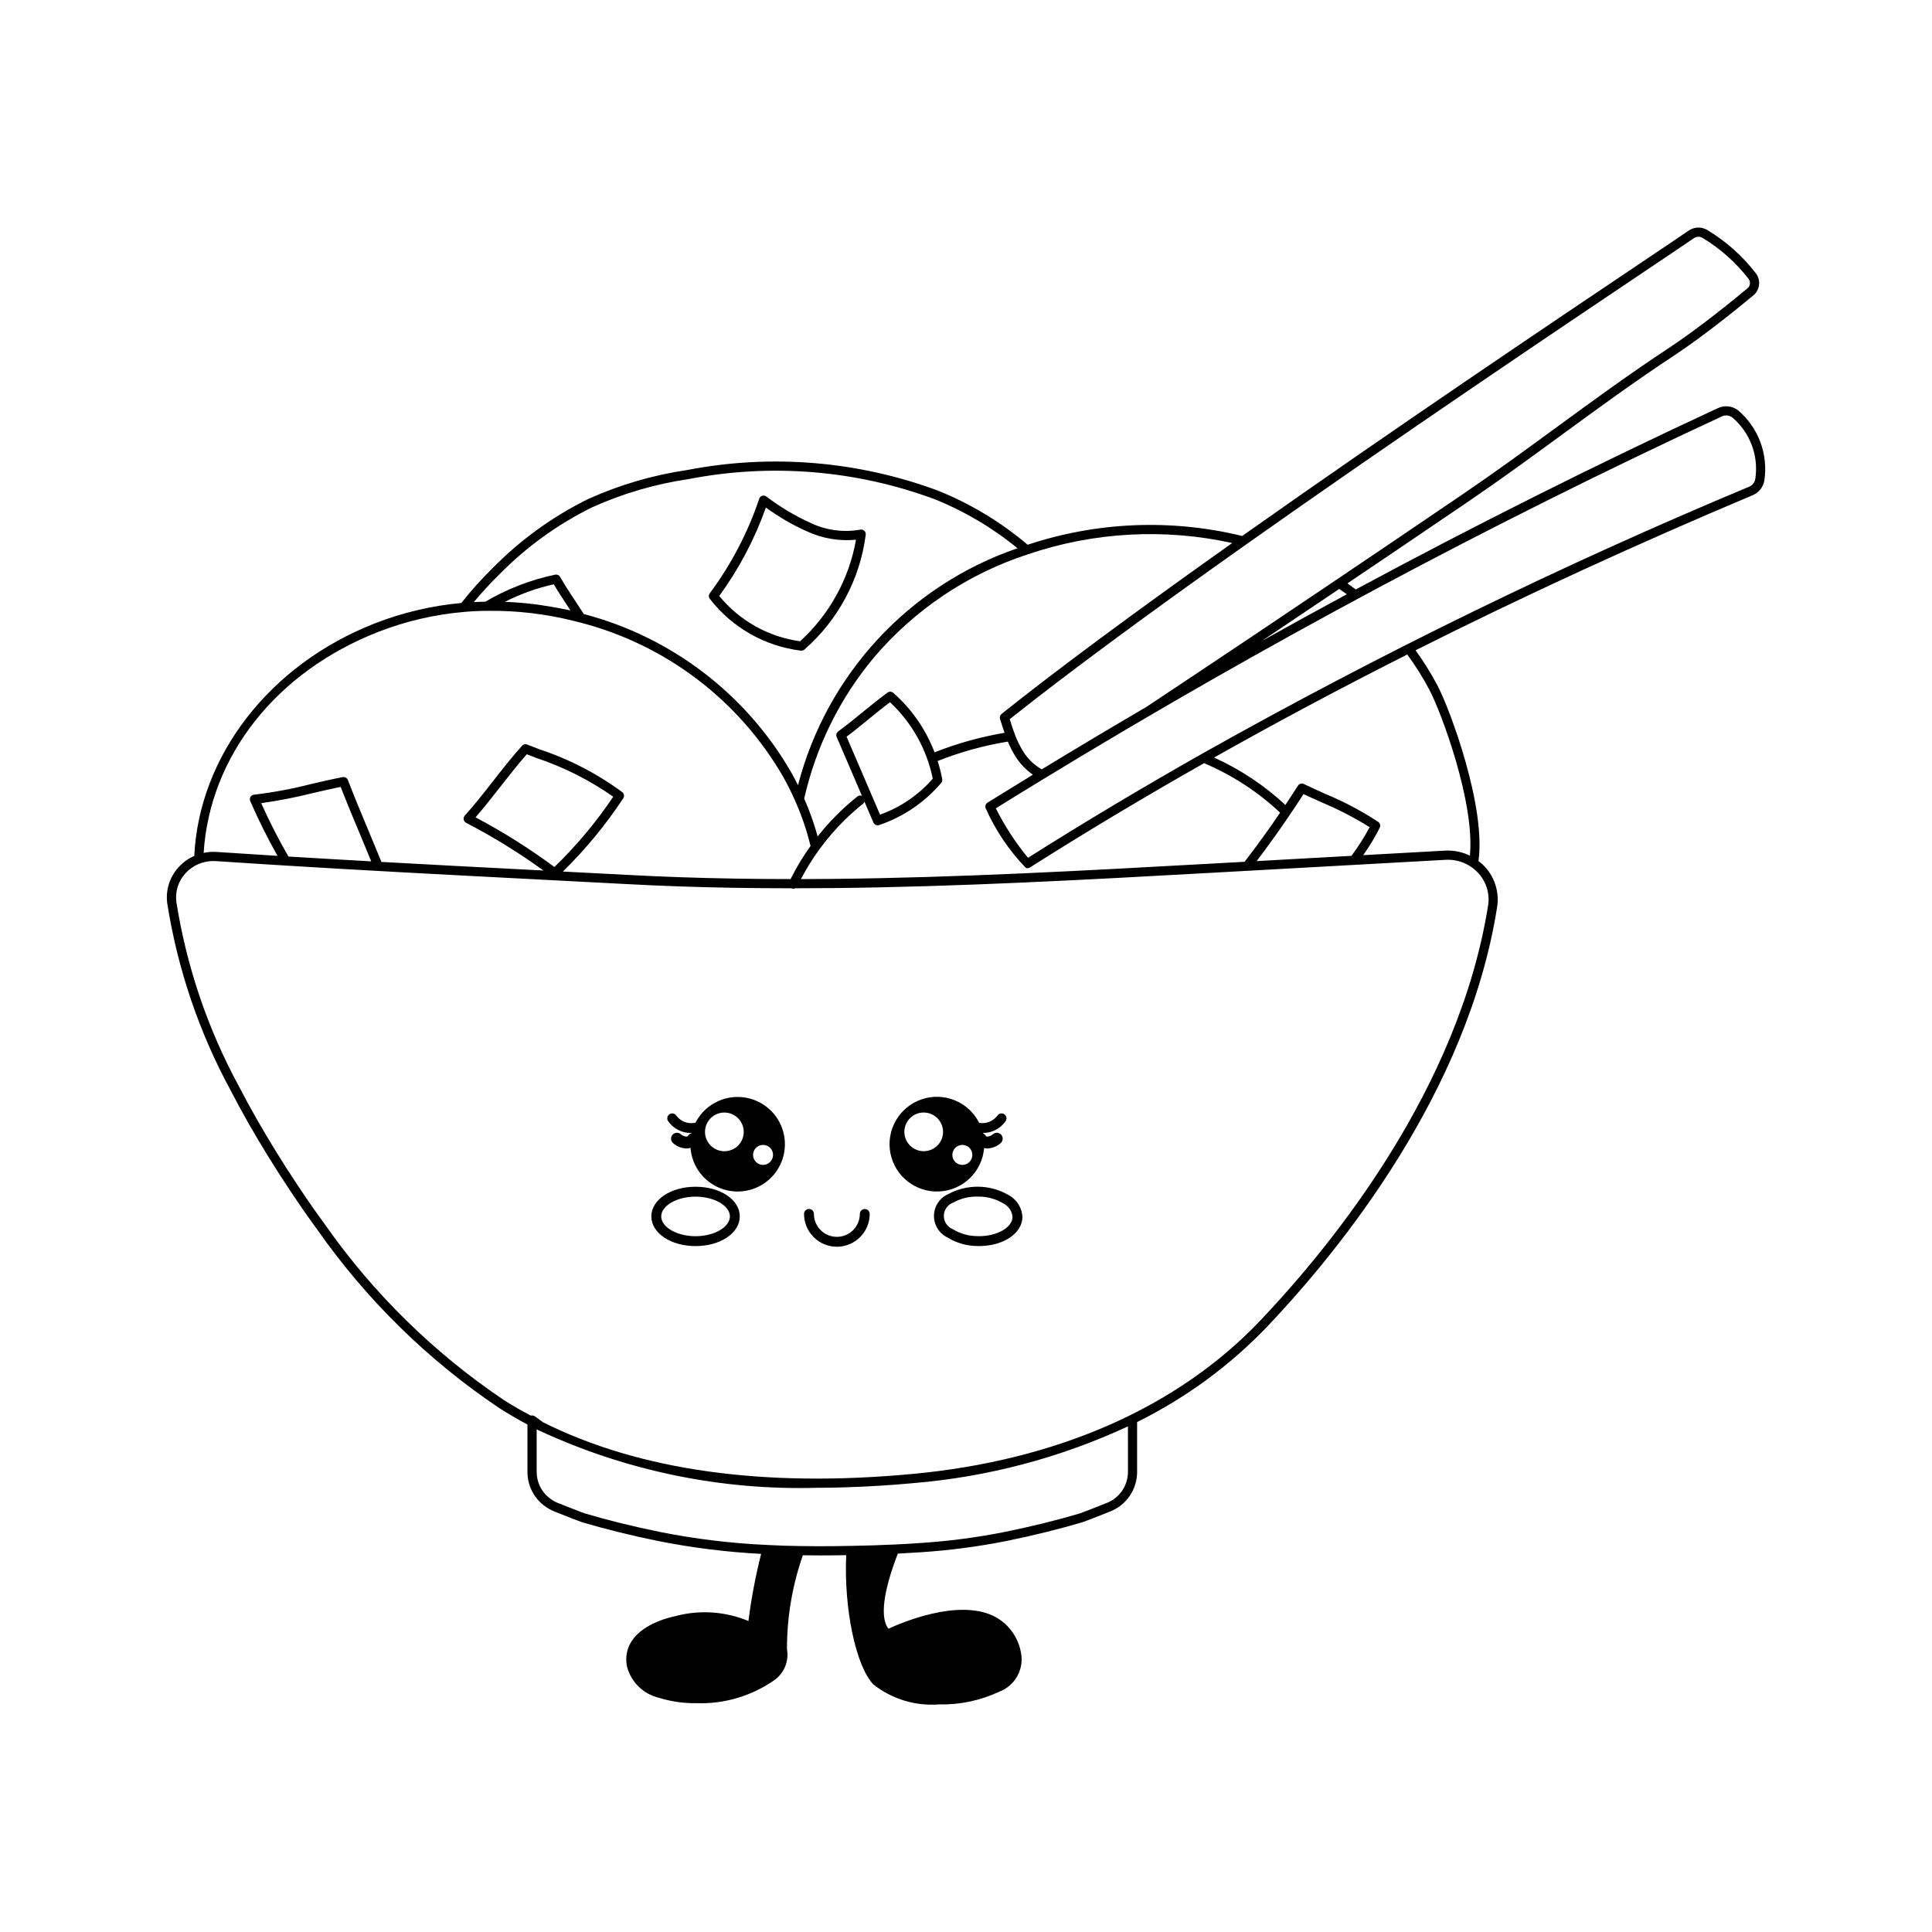 <?xml version="1.0" encoding="UTF-8"?>
<!-- Uploaded to: SVG Repo, www.svgrepo.com, Generator: SVG Repo Mixer Tools -->
<svg fill="#000000" width="800px" height="800px" version="1.1" viewBox="144 144 512 512" xmlns="http://www.w3.org/2000/svg">
 <g>
  <path d="m365.78 474.4c-2.309 0-4.523-0.918-6.156-2.555-1.633-1.633-2.547-3.848-2.547-6.16 0.008-0.719 0.594-1.301 1.312-1.297 0.719 0 1.305 0.582 1.309 1.301-0.004 3.359 2.719 6.086 6.078 6.09 3.359 0.004 6.086-2.715 6.09-6.078 0.004-0.719 0.59-1.301 1.312-1.301 0.719 0.004 1.305 0.586 1.305 1.305-0.008 4.801-3.902 8.688-8.703 8.695z"/>
  <path d="m328.33 458.5c-6.574 0-11.719 3.445-11.719 7.856 0 4.414 5.148 7.871 11.719 7.871 6.574 0 11.719-3.457 11.719-7.871 0.004-4.414-5.144-7.856-11.719-7.856zm0 13.109c-4.938 0-9.102-2.41-9.102-5.25 0-2.84 4.164-5.238 9.102-5.238s9.102 2.398 9.102 5.238c0 2.84-4.164 5.25-9.102 5.25z"/>
  <path d="m411.4 460.77c-4.945-2.926-11.062-3.047-16.121-0.312-2.25 0.992-3.723 3.203-3.769 5.664-0.047 2.461 1.336 4.727 3.547 5.805 2.41 1.492 5.184 2.281 8.016 2.281 0.121 0.012 0.246 0.016 0.367 0.012 6.402 0 11.418-3.312 11.512-7.637v0.004c-0.078-2.43-1.426-4.637-3.551-5.816zm-7.973 10.832c-0.102 0-0.203-0.004-0.301-0.016-2.34 0.02-4.637-0.621-6.629-1.844-1.453-0.582-2.398-2.004-2.371-3.57 0.031-1.566 1.027-2.953 2.504-3.477 1.949-1.09 4.156-1.637 6.391-1.586h0.312c2.336-0.004 4.629 0.633 6.629 1.848 1.352 0.703 2.25 2.055 2.367 3.574-0.051 2.777-4.098 5.07-8.902 5.07z"/>
  <path d="m404.51 444.34c-0.242-0.965-0.582-1.898-1.023-2.789-2.828-5.594-9.348-8.242-15.273-6.207-5.926 2.035-9.445 8.133-8.242 14.281s6.762 10.469 13.016 10.121c6.258-0.348 11.297-5.258 11.812-11.504 0.027-0.328 0.039-0.668 0.039-1.008-0.004-0.977-0.113-1.945-0.328-2.894zm-13.844 4.387c-1.93 0.758-4.129 0.281-5.57-1.211s-1.84-3.707-1.012-5.609c0.828-1.902 2.719-3.121 4.793-3.082 2.074 0.035 3.926 1.32 4.684 3.25 0.5 1.266 0.477 2.676-0.066 3.926-0.543 1.246-1.562 2.227-2.828 2.727zm9.113 3.875h0.004c-1.031 0.305-2.137-0.043-2.809-0.879-0.676-0.832-0.777-1.992-0.262-2.93 0.516-0.941 1.547-1.477 2.609-1.359 1.066 0.117 1.957 0.867 2.254 1.895 0.406 1.398-0.398 2.863-1.793 3.273z"/>
  <path d="m405.7 448.36c-1.328 0.004-2.559-0.707-3.215-1.863-0.406-0.754-0.129-1.691 0.621-2.106 0.746-0.414 1.688-0.152 2.113 0.59 0.086 0.121 0.215 0.211 0.359 0.242 0.613-0.035 1.191-0.285 1.637-0.707 0.684-0.523 1.664-0.395 2.191 0.293 0.523 0.684 0.391 1.664-0.293 2.191-0.957 0.816-2.156 1.293-3.414 1.359z"/>
  <path d="m404.39 444.25c-0.961 0.004-1.918-0.164-2.816-0.504-0.672-0.27-1-1.031-0.734-1.703 0.266-0.672 1.027-1 1.699-0.73 2.106 0.793 4.481 0.098 5.82-1.707 0.426-0.586 1.246-0.715 1.832-0.289 0.582 0.426 0.711 1.242 0.289 1.828-1.391 1.98-3.672 3.141-6.09 3.106z"/>
  <path d="m330.72 442.04c-0.133-0.324-0.383-0.578-0.703-0.715-0.32-0.133-0.68-0.137-1-0.008-0.109 0.043-0.219 0.078-0.328 0.105-0.121 0.039-0.242 0.07-0.367 0.094-0.445 0.867-0.789 1.785-1.02 2.734 0.383-0.008 0.77-0.043 1.152-0.105 0.523-0.074 1.039-0.207 1.531-0.406 0.672-0.266 0.996-1.027 0.734-1.699zm0 0c-0.133-0.324-0.383-0.578-0.703-0.715-0.32-0.133-0.68-0.137-1-0.008-0.109 0.043-0.219 0.078-0.328 0.105-0.121 0.039-0.242 0.07-0.367 0.094-0.445 0.867-0.789 1.785-1.02 2.734 0.094 0.004 0.191 0 0.285-0.012 0.82-0.043 1.629-0.211 2.398-0.5 0.672-0.266 0.996-1.027 0.734-1.699zm8.762-7.332-0.004-0.004c-5.773-0.004-10.805 3.938-12.176 9.547-0.234 0.98-0.355 1.98-0.355 2.988 0 0.312 0.012 0.629 0.039 0.93 0.371 4.969 3.652 9.246 8.355 10.895 4.703 1.645 9.934 0.348 13.324-3.305 3.391-3.652 4.293-8.969 2.301-13.535-1.992-4.566-6.504-7.519-11.488-7.519zm-1.625 14.023c-1.934 0.766-4.133 0.293-5.578-1.199-1.445-1.488-1.852-3.707-1.027-5.613 0.828-1.902 2.719-3.125 4.797-3.09 2.074 0.035 3.926 1.316 4.688 3.25 0.504 1.262 0.48 2.676-0.059 3.922-0.543 1.25-1.555 2.231-2.82 2.731zm9.102 3.875c-1.031 0.297-2.137-0.055-2.805-0.891-0.668-0.836-0.766-1.992-0.25-2.93 0.52-0.938 1.551-1.469 2.613-1.352 1.062 0.121 1.949 0.871 2.246 1.898 0.398 1.402-0.406 2.863-1.805 3.273zm-16.238-10.566c-0.133-0.324-0.383-0.578-0.703-0.715-0.32-0.133-0.68-0.137-1-0.008-0.109 0.043-0.219 0.078-0.328 0.105-0.121 0.039-0.242 0.07-0.367 0.094-0.445 0.867-0.789 1.785-1.02 2.734 0.383-0.008 0.77-0.043 1.152-0.105 0.523-0.074 1.039-0.207 1.531-0.406 0.672-0.266 0.996-1.027 0.734-1.699z"/>
  <path d="m325.86 448.36c-1.258-0.066-2.457-0.543-3.414-1.359-0.328-0.254-0.547-0.625-0.602-1.035-0.055-0.414 0.059-0.828 0.309-1.156 0.527-0.688 1.508-0.82 2.191-0.293 0.445 0.418 1.023 0.668 1.637 0.703 0.148-0.031 0.277-0.117 0.363-0.246 0.457-0.711 1.387-0.945 2.125-0.535 0.727 0.41 0.996 1.32 0.605 2.059-0.656 1.156-1.887 1.867-3.215 1.863z"/>
  <path d="m327.17 444.25c-2.418 0.035-4.699-1.125-6.09-3.106-0.422-0.586-0.293-1.402 0.289-1.828 0.586-0.426 1.406-0.297 1.832 0.289 1.324 1.82 3.711 2.523 5.812 1.707 0.672-0.258 1.422 0.07 1.688 0.734 0.266 0.668-0.051 1.422-0.715 1.699-0.898 0.34-1.855 0.508-2.816 0.504z"/>
  <path d="m356.22 316.43c0.32 0.031 0.641-0.055 0.902-0.246 9-7.836 14.805-18.703 16.316-30.539 0.027-0.383-0.129-0.758-0.418-1.012-0.293-0.25-0.688-0.348-1.062-0.266-4.519 0.797-9.176 0.145-13.305-1.863-4.106-1.867-7.988-4.195-11.574-6.934-0.316-0.23-0.719-0.297-1.09-0.18-0.371 0.117-0.664 0.402-0.789 0.773-3.016 8.992-7.438 17.453-13.102 25.062-0.324 0.434-0.32 1.031 0.004 1.461 5.883 7.617 14.566 12.566 24.117 13.742zm-9.25-37.93c3.336 2.441 6.918 4.531 10.688 6.231 4.106 1.945 8.664 2.742 13.188 2.305-1.824 10.363-7.039 19.828-14.824 26.91-8.398-1.164-16.047-5.453-21.418-12.016 5.231-7.172 9.395-15.062 12.367-23.43z"/>
  <path d="m604.61 252.74c-1.531-1.18-3.594-1.406-5.348-0.582-32.348 15.008-64.34 31.023-95.969 48.055-0.707-0.539-1.441-1.074-2.207-1.609 9.645-6.496 19.898-13.441 32.137-21.762 8.418-5.723 16.668-11.754 24.641-17.59 9.582-7.008 19.492-14.258 29.703-20.969 8.387-5.523 18.266-13.648 21.094-16.008v0.004c1.711-1.426 2.035-3.93 0.746-5.746-3.586-4.68-8.031-8.637-13.09-11.66-1.523-0.84-3.391-0.742-4.82 0.254-2.254 1.547-6.777 4.582-13.012 8.773-21.137 14.195-65.035 43.68-105.29 72.137h0.004c-18.793-4.578-38.496-3.773-56.855 2.328-7.133-6.047-15.195-10.902-23.875-14.379-21.211-7.848-44.172-9.723-66.375-5.422-9.035 1.328-17.84 3.906-26.164 7.656-9.383 4.606-17.922 10.766-25.254 18.219-3.008 2.93-5.82 6.059-8.418 9.359-7.84 0.719-15.543 2.531-22.879 5.387-27.867 10.895-46.582 35.031-47.898 61.645-1.535 0.676-2.918 1.656-4.059 2.883-2.438 2.606-3.574 6.168-3.098 9.703 2.742 17.383 8.438 34.168 16.84 49.629 2.906 5.633 6.137 11.309 9.867 17.352 1.848 3 3.789 6.027 5.938 9.254 2.5 3.754 4.836 7.106 7.141 10.246 13.008 18.559 29.32 34.566 48.129 47.211 2.434 1.559 4.957 3.019 7.543 4.41v12.57c-0.004 3.41 1.551 6.637 4.215 8.762 0.906 0.727 1.918 1.316 2.996 1.742 4.422 1.754 6.664 2.633 7.301 2.828 6.191 1.828 12.77 3.461 20.105 4.961v-0.004c9.008 1.801 18.137 2.941 27.309 3.414-1.477 5.856-2.602 11.797-3.363 17.793-6.094-2.539-12.855-3.008-19.242-1.328-9.383 2.059-14.207 7.094-12.93 13.453l0.004-0.004c1.09 4.121 4.375 7.297 8.527 8.25 3.164 0.98 6.465 1.453 9.773 1.402 7.488 0.277 14.855-1.922 20.961-6.262 2.477-1.895 3.68-5.016 3.117-8.082-0.004-8.457 1.418-16.859 4.207-24.844 1.621 0.023 3.219 0.035 4.777 0.035 1.391 0 2.754 0 4.082-0.023 0.879-0.012 1.754-0.023 2.633-0.047-0.633 14.125 2.512 29.293 7.188 34.254v-0.004c4.926 3.891 11.133 5.785 17.391 5.301 5.531 0.133 11.016-1.027 16.023-3.387 4.188-1.598 6.602-5.992 5.703-10.383-0.762-4.234-3.508-7.852-7.387-9.723-9.445-4.438-24.105 1.766-27.723 3.438-2.266-2.863-1.402-9.859 2.484-19.91 1.914-0.098 3.91-0.207 6.07-0.352v-0.004c7.637-0.496 15.234-1.492 22.738-2.988 7.336-1.5 13.918-3.133 20.133-4.973 0.621-0.195 3.07-1.145 7.273-2.816v0.004c4.336-1.684 7.195-5.852 7.203-10.504v-13.234c12.887-6.363 24.562-14.926 34.5-25.309 19.402-20.453 53.117-62.078 60.871-110.95 0.676-3.887-0.473-7.867-3.117-10.797-0.547-0.598-1.148-1.141-1.793-1.629 2.031-14.277-7.481-40.098-10.871-46.516-1.711-3.238-3.652-6.352-5.805-9.316 28.434-14.285 58.219-27.984 89.344-41.102v0.004c1.629-0.676 2.797-2.137 3.09-3.875 1.066-6.996-1.566-14.043-6.957-18.625zm-105.7 47.332c0.695 0.469 1.367 0.938 2.012 1.414-7.539 4.07-15.051 8.199-22.527 12.379 6.844-4.59 13.684-9.188 20.516-13.793zm80.934-84.152c6.246-4.195 10.773-7.234 13.039-8.789 0.66-0.465 1.527-0.516 2.238-0.133 4.746 2.856 8.922 6.57 12.305 10.957 0.551 0.777 0.406 1.844-0.324 2.449-2.805 2.34-12.594 10.395-20.871 15.844-10.266 6.746-20.199 14.012-29.805 21.039-7.957 5.82-16.188 11.84-24.57 17.539-12.863 8.746-23.543 15.98-33.617 22.762-7.348 4.957-14.699 9.902-22.055 14.828-9.445 6.324-18.895 12.625-28.355 18.91-9.355 5.477-18.605 10.992-27.754 16.555h0.004c-2.051-1.156-3.766-2.824-4.981-4.836-0.844-1.367-1.551-2.816-2.113-4.32-0.512-1.32-0.961-2.707-1.398-4.133 14.887-11.852 35.93-27.406 62.562-46.246 40.359-28.539 84.488-58.18 105.7-72.426zm-174.62 142.3c2.598 5.84 6.199 11.18 10.633 15.781 0.359 0.133 0.758 0.09 1.082-0.113 14.816-9.387 30.199-18.602 46.156-27.641v0.004c7.441 3.141 14.266 7.582 20.152 13.117-2.996 4.41-6.16 8.781-9.418 13.012l-9.391 0.52c-32.711 1.812-66.535 3.688-99.777 4.019-2.805 0.027-5.606 0.043-8.402 0.047h-0.004c1.422-2.727 3.043-5.344 4.852-7.832 0.969-1.336 2.055-2.703 3.219-4.066 1.074-1.254 2.262-2.523 3.535-3.773 0.926-0.914 1.91-1.82 2.941-2.703 0.633-0.551 1.277-1.09 1.938-1.613 0.164-0.137 0.285-0.316 0.355-0.516l2.371 5.516c0.125 0.297 0.367 0.531 0.668 0.652 0.305 0.117 0.641 0.113 0.938-0.016 6.375-2.168 12.043-6.035 16.387-11.18 0.219-0.277 0.305-0.637 0.238-0.984-0.309-1.613-0.715-3.211-1.219-4.777 6.004-2.375 12.242-4.102 18.613-5.148 0.539 1.324 1.191 2.602 1.945 3.816 1.207 1.957 2.801 3.644 4.688 4.961-4.019 2.453-8.027 4.922-12.023 7.406h0.004c-0.512 0.316-0.715 0.961-0.48 1.512zm71.801 13.98c3.051-4.027 6.019-8.156 8.828-12.324 1.262-1.859 2.469-3.688 3.594-5.441 1.547 0.734 3.133 1.445 4.672 2.141 4.457 1.859 8.758 4.078 12.855 6.637-1.414 2.652-3.031 5.191-4.832 7.594zm-85.828-21.84c-3.762 4.324-8.574 7.609-13.977 9.527l-8.871-20.66c1.996-1.492 3.934-3.074 5.812-4.609 1.848-1.512 3.754-3.066 5.699-4.523 5.793 5.414 9.754 12.496 11.336 20.266zm79.355-62.453c-26.016 18.438-46.586 33.676-61.133 45.293-0.391 0.309-0.551 0.828-0.406 1.305 0.383 1.262 0.781 2.488 1.203 3.695h0.004c-6.348 1.078-12.566 2.812-18.559 5.176-2.301-6.074-6.059-11.492-10.941-15.77-0.43-0.367-1.055-0.395-1.512-0.062-2.273 1.66-4.469 3.449-6.59 5.184-2.098 1.715-4.269 3.488-6.488 5.106v0.004c-0.461 0.336-0.629 0.941-0.402 1.465l6.703 15.609c-0.402-0.168-0.867-0.109-1.215 0.164-0.684 0.547-1.352 1.102-2.008 1.672-1.066 0.914-2.098 1.859-3.059 2.809-1.324 1.297-2.562 2.621-3.68 3.93-0.621 0.73-1.219 1.457-1.793 2.184h0.004c-0.676-2.473-1.484-4.91-2.422-7.293-0.344-0.883-0.723-1.785-1.137-2.734 3.098-13.723 9.406-26.516 18.414-37.32 10.828-12.777 25.004-22.277 40.934-27.445 17.418-5.902 36.121-6.93 54.082-2.969zm-194.17 8.266c7.137-7.258 15.449-13.262 24.586-17.754 8.125-3.652 16.719-6.164 25.531-7.457 21.762-4.227 44.266-2.398 65.059 5.281 7.984 3.199 15.434 7.602 22.09 13.047-28.703 9.84-50.555 33.426-58.172 62.797-0.551-1.113-1.137-2.227-1.758-3.348v0.004c-11.977-20.797-31.781-35.926-54.992-42.016-0.504-0.77-1.012-1.543-1.523-2.312-1.66-2.508-3.375-5.102-4.773-7.535v-0.004c-0.262-0.449-0.773-0.684-1.285-0.59-6.519 1.371-12.773 3.789-18.52 7.164-1.012 0.012-2.027 0.043-3.043 0.094h-0.004c2.141-2.57 4.41-5.031 6.805-7.371zm14.895 8.836c-0.332-0.062-0.668-0.117-1-0.18-1.055-0.188-2.109-0.355-3.168-0.504-0.289-0.039-0.574-0.086-0.863-0.121-1.336-0.176-2.672-0.324-4.012-0.441l-0.289-0.02c-1.223-0.102-2.445-0.172-3.668-0.227-0.156-0.008-0.316-0.023-0.473-0.027l0.004 0.004c4.102-2.094 8.453-3.652 12.949-4.644 1.344 2.269 2.902 4.625 4.414 6.91-1.285-0.238-2.59-0.504-3.894-0.75zm-47.012 6.441c7.289-2.84 14.945-4.617 22.734-5.281 1.969-0.18 3.973-0.277 5.969-0.289 7.883-0.125 15.746 0.801 23.383 2.746 0.43 0.109 0.859 0.207 1.285 0.32 22.766 5.844 42.211 20.617 53.953 40.98 1.176 2.121 2.234 4.246 3.144 6.328 0.473 1.059 0.883 2.043 1.258 3.008 1.137 2.902 2.078 5.883 2.812 8.914-1.988 2.785-3.758 5.723-5.285 8.789-5.051-0.004-10.066-0.043-14.992-0.129-9.676-0.164-19.188-0.492-28.277-0.98-5.695-0.301-11.387-0.598-17.082-0.887l0.004-0.004c6-5.883 11.359-12.383 15.992-19.398 0.352-0.52 0.246-1.223-0.238-1.621-6.691-4.945-14.133-8.793-22.035-11.395-1.059-0.41-2.117-0.824-3.18-1.242-0.473-0.188-1.012-0.062-1.352 0.316-2.625 2.91-5.18 6.172-7.648 9.328-2.445 3.121-4.969 6.348-7.539 9.195-0.254 0.281-0.359 0.664-0.293 1.035s0.305 0.691 0.641 0.863c7.137 3.703 13.992 7.93 20.5 12.652l-1.043-0.055-1.105-0.059c-14.254-0.734-27.684-1.438-40.785-2.164-1.047-2.562-2.106-5.121-3.176-7.668-1.918-4.586-3.902-9.324-5.719-14.043h-0.004c-0.215-0.551-0.789-0.867-1.367-0.758-2.914 0.555-5.75 1.219-8.488 1.855-4.938 1.266-9.957 2.199-15.02 2.797-0.387 0.035-0.73 0.258-0.93 0.594-0.195 0.336-0.223 0.746-0.066 1.102 2.156 4.957 4.566 9.801 7.227 14.508l-0.719-0.043c-5.152-0.316-10.312-0.645-15.539-0.996h-0.004c-1.109-0.062-2.227 0.027-3.316 0.258 1.637-25.652 19.23-47.996 46.301-58.578zm46.652 62.312h0.004c-6.625-4.906-13.613-9.301-20.898-13.156 2.262-2.598 4.465-5.414 6.606-8.152 2.266-2.894 4.602-5.879 6.981-8.57 0.801 0.312 1.602 0.625 2.398 0.938 7.301 2.422 14.207 5.898 20.504 10.316-4.519 6.746-9.746 12.988-15.59 18.625zm-70.48-2.773c-2.648-4.59-5.059-9.309-7.223-14.145 4.602-0.641 9.164-1.531 13.668-2.664 2.402-0.559 4.879-1.137 7.398-1.641 1.727 4.43 3.578 8.859 5.375 13.152 0.918 2.188 1.824 4.383 2.727 6.578-7.383-0.41-14.668-0.836-21.945-1.281zm222.48 163.09c-0.004 3.652-2.258 6.926-5.668 8.238-3.973 1.586-6.566 2.594-7.078 2.754-6.129 1.816-12.637 3.426-19.91 4.91-7.402 1.473-14.895 2.453-22.422 2.938-2.426 0.172-4.629 0.305-6.738 0.391-3.508 0.172-7.141 0.281-11.492 0.367h-0.367c-1.219 0.023-2.438 0.047-3.644 0.062-3.121 0.047-6.398 0.035-9.75-0.023-2.719-0.035-5.582-0.121-8.504-0.281v-0.004c-9.559-0.426-19.07-1.578-28.453-3.449-7.273-1.488-13.781-3.094-19.887-4.91-0.805-0.242-5.543-2.133-7.117-2.754-0.848-0.336-1.641-0.801-2.352-1.379-2.094-1.66-3.312-4.188-3.312-6.859v-11.305l0.316 0.156v0.004c0.137 0.109 0.297 0.188 0.469 0.23 22.984 10.652 48.125 15.824 73.445 15.117 2.504 0 5.051-0.051 7.617-0.129 5.969-0.188 11.812-0.539 17.82-1.094l-0.004-0.004c19.75-1.613 39.055-6.711 57.031-15.047zm95.449-150.15c-7.699 48.496-41.07 89.68-60.281 109.93-21.895 23.094-53.852 37.191-92.426 40.77-39.414 3.656-72.215-0.953-97.742-13.707-0.734-0.52-1.457-1.043-2.18-1.594l0.004 0.004c-0.188-0.109-0.395-0.184-0.605-0.223-0.16-0.016-0.316 0-0.469 0.039-2.473-1.289-4.84-2.644-7.109-4.098-18.555-12.484-34.648-28.281-47.48-46.602-2.285-3.109-4.602-6.434-7.078-10.156-2.129-3.203-4.059-6.207-5.891-9.184-3.699-5.992-6.894-11.613-9.773-17.191l-0.004 0.004c-8.273-15.215-13.883-31.734-16.586-48.84-0.379-2.812 0.523-5.648 2.465-7.719 1.902-2.043 4.57-3.195 7.363-3.18 0.207 0 0.418 0.008 0.625 0.02 5.156 0.352 10.316 0.684 15.477 0.996 22.242 1.391 44.441 2.555 69.07 3.824l1.105 0.059c7.758 0.398 15.516 0.805 23.27 1.211 9.117 0.492 18.664 0.824 28.367 0.984 5.008 0.086 10.109 0.121 15.242 0.125h0.004c0.156 0.078 0.328 0.121 0.5 0.125 0.18-0.004 0.352-0.047 0.508-0.129 3.309 0 6.625-0.016 9.949-0.047 33.297-0.332 67.148-2.207 99.887-4.023l62.504-3.465c3.297-0.191 6.5 1.117 8.719 3.562 2.098 2.301 3.043 5.43 2.566 8.508zm-15.574-57.148c3.219 6.094 12.121 30.082 10.742 43.973-2.047-0.996-4.316-1.453-6.586-1.328l-21.676 1.203c1.637-2.312 3.098-4.75 4.371-7.281 0.266-0.539 0.098-1.191-0.391-1.535-4.465-2.93-9.195-5.43-14.129-7.465-1.852-0.836-3.769-1.695-5.586-2.578v-0.004c-0.559-0.27-1.23-0.078-1.562 0.445-1.039 1.641-2.172 3.359-3.344 5.106-5.574-5.184-11.953-9.426-18.891-12.559 16.504-9.305 33.574-18.41 51.199-27.309 2.176 2.965 4.133 6.082 5.852 9.332zm86.371-55.797c-0.16 0.902-0.773 1.656-1.625 2-49.648 20.754-98.047 44.379-144.95 70.75-16.043 9.086-31.43 18.285-46.16 27.594-3.32-4.043-6.18-8.441-8.523-13.117 4.258-2.644 8.531-5.269 12.82-7.879 58.012-35.332 117.96-67.371 179.57-95.973 0.926-0.438 2.016-0.32 2.828 0.301 4.707 4.027 6.992 10.203 6.039 16.324z"/>
 </g>
</svg>